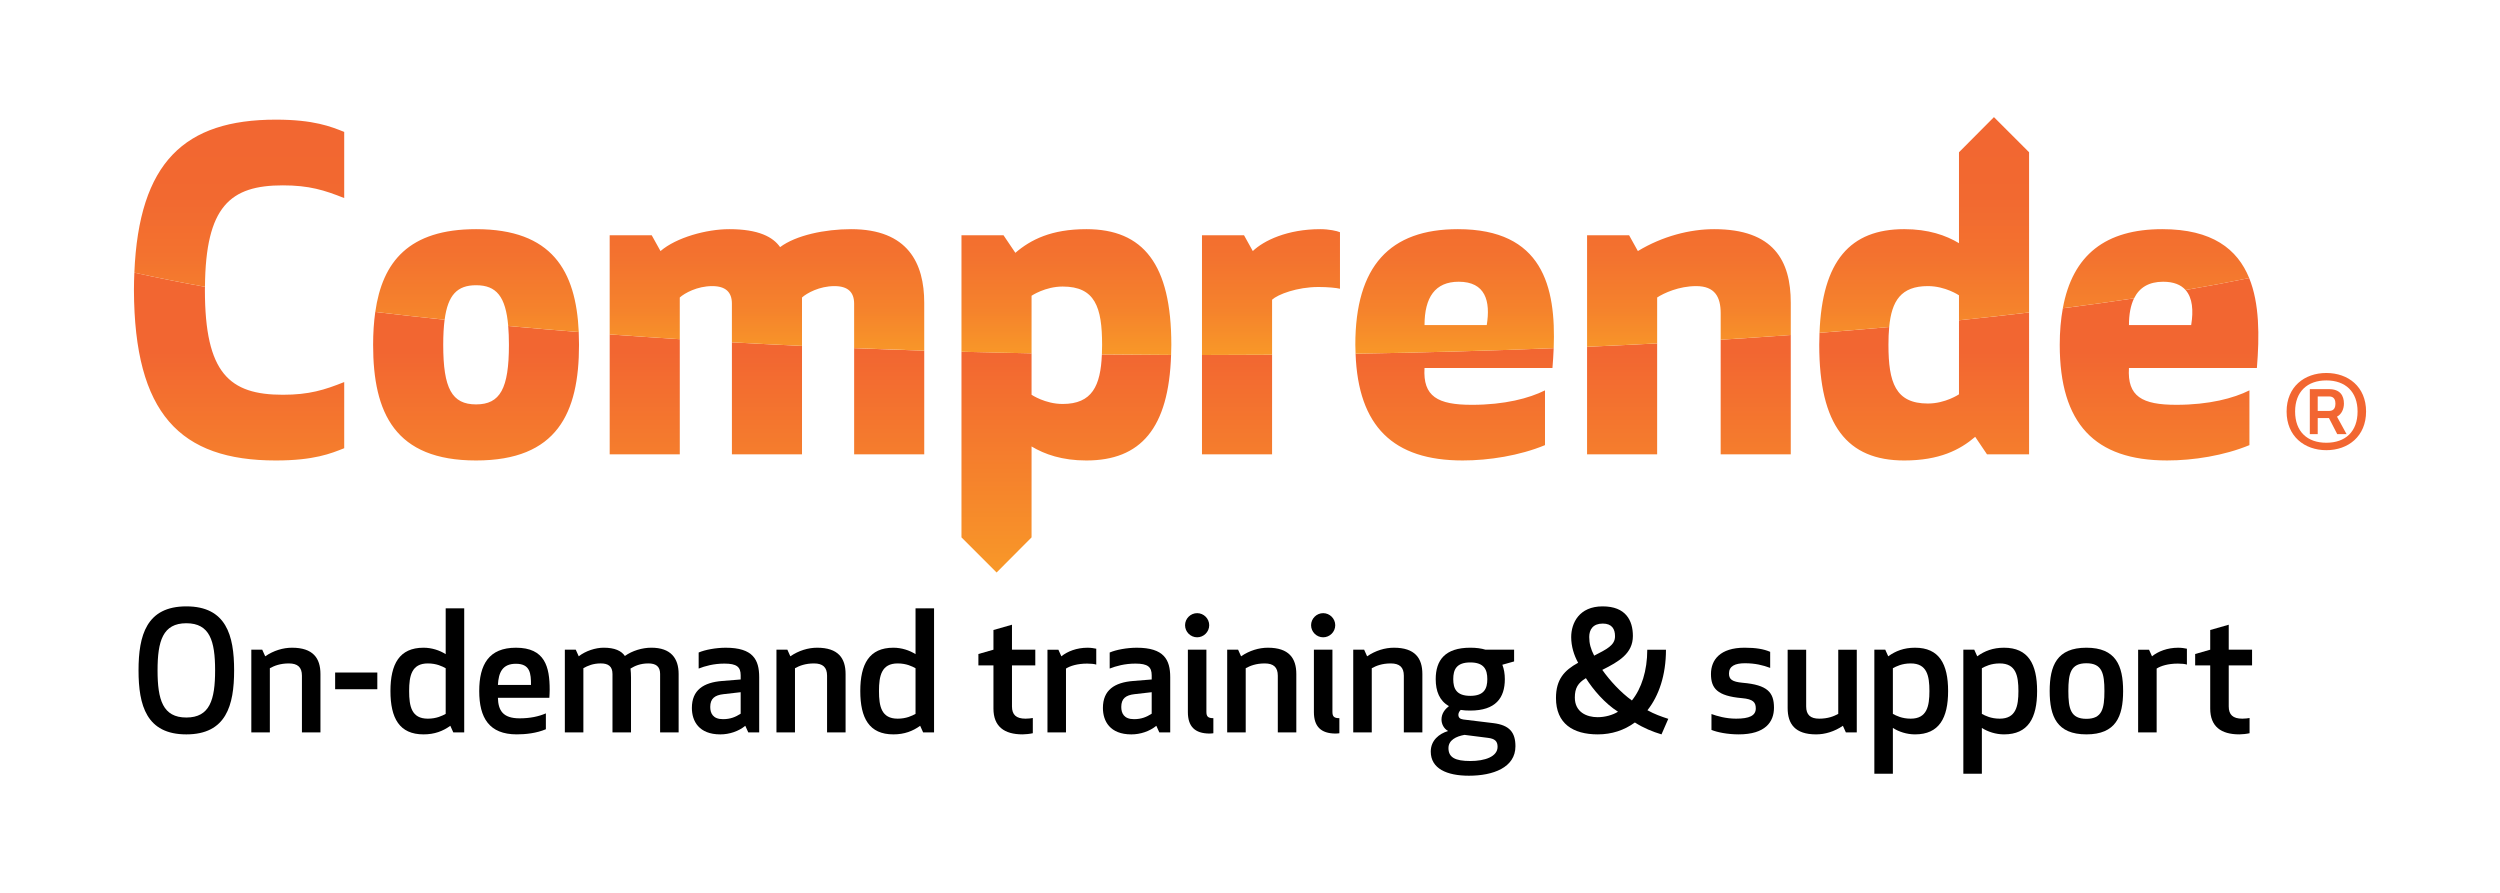 <?xml version="1.0" encoding="utf-8"?>
<!-- Generator: Adobe Illustrator 18.1.1, SVG Export Plug-In . SVG Version: 6.00 Build 0)  -->
<!DOCTYPE svg PUBLIC "-//W3C//DTD SVG 1.1//EN" "http://www.w3.org/Graphics/SVG/1.1/DTD/svg11.dtd">
<svg version="1.1" id="Layer_1" xmlns="http://www.w3.org/2000/svg" xmlns:xlink="http://www.w3.org/1999/xlink" x="0px" y="0px"
	 width="280px" height="100px" viewBox="0 0 280 100" enable-background="new 0 0 280 100" xml:space="preserve">
<g>
	<g>
		<linearGradient id="SVGID_1_" gradientUnits="userSpaceOnUse" x1="133.969" y1="64.12" x2="133.969" y2="39.395">
			<stop  offset="0" style="stop-color:#F89828"/>
			<stop  offset="1" style="stop-color:#F26631"/>
		</linearGradient>
		<path fill="url(#SVGID_1_)" d="M15.047,30.537c2.45,0.546,5.091,1.075,7.909,1.583c-0.001,0.125-0.007,0.238-0.007,0.366
			c0,9.323,2.747,11.727,8.734,11.727c2.944,0,4.662-0.541,6.869-1.423v7.409c-1.472,0.589-3.385,1.374-7.654,1.374
			c-10.745,0-15.848-5.25-15.897-19.086C15.003,31.815,15.021,31.169,15.047,30.537z M57,38.62c0,4.905-0.981,6.673-3.68,6.673
			s-3.68-1.768-3.68-6.673c0-1.089,0.052-2.015,0.156-2.81c-2.665-0.279-5.255-0.571-7.766-0.875
			c-0.163,1.153-0.242,2.382-0.242,3.686c0,7.653,2.454,12.952,11.531,12.952c9.077,0,11.53-5.3,11.53-12.952
			c0-0.488-0.011-0.966-0.032-1.434c-2.692-0.214-5.324-0.439-7.9-0.677C56.972,37.139,57,37.835,57,38.62z M95.664,50.886h7.851
			V39.274c-2.646-0.084-5.263-0.177-7.851-0.282V50.886z M81.974,50.886h7.851V38.741c-2.654-0.123-5.27-0.259-7.851-0.403V50.886z
			 M68.285,50.886h7.851V37.99c-2.662-0.169-5.281-0.349-7.851-0.539V50.886z M119.019,45.244c-1.962,0-3.484-1.031-3.484-1.031
			v-4.639c-2.641-0.05-5.258-0.109-7.85-0.179v20.791l3.934,3.935l3.916-3.935V50.003c1.472,0.884,3.435,1.57,6.133,1.57
			c6.103,0,9.234-3.605,9.494-11.821c-2.602-0.01-5.185-0.029-7.751-0.058C123.269,43.205,122.325,45.244,119.019,45.244z
			 M134.622,39.756v11.13h7.851V39.729c-2.509,0.019-5.036,0.029-7.579,0.029C134.803,39.758,134.713,39.756,134.622,39.756z
			 M163.816,51.572c2.943,0,6.378-0.539,9.224-1.717v-6.134c-1.766,0.884-4.513,1.619-8.194,1.619c-3.827,0-5.496-0.932-5.3-4.122
			h14.328c0.061-0.741,0.11-1.484,0.138-2.222c-7.178,0.287-14.59,0.495-22.188,0.619C152.118,47.754,156.035,51.572,163.816,51.572
			z M177.751,50.886h7.849V38.46c-2.58,0.137-5.197,0.264-7.849,0.38V50.886z M192.715,50.886h7.851V37.519
			c-2.572,0.187-5.187,0.365-7.851,0.531V50.886z M245.411,36.411h-6.968c0-1.217,0.191-2.221,0.574-3
			c-2.55,0.386-5.215,0.757-7.98,1.113c-0.225,1.234-0.346,2.59-0.346,4.095c0,8.832,3.924,12.952,12.022,12.952
			c2.943,0,6.378-0.539,9.224-1.717v-6.134c-1.768,0.884-4.515,1.619-8.195,1.619c-3.827,0-5.496-0.932-5.3-4.122h14.329
			c0.297-3.597,0.295-7.227-0.862-10.074c-2.239,0.459-4.619,0.904-7.127,1.336C245.565,33.36,245.678,34.786,245.411,36.411z
			 M219.406,44.164c0,0-1.52,1.031-3.484,1.031c-3.631,0-4.416-2.355-4.416-6.574c0-0.72,0.026-1.384,0.083-1.995
			c-2.545,0.229-5.149,0.445-7.804,0.652c-0.016,0.437-0.03,0.879-0.03,1.343c0,9.028,3.14,12.952,9.519,12.952
			c3.924,0,6.231-1.177,7.948-2.648l1.324,1.962h4.711V34.996c-2.539,0.305-5.157,0.597-7.851,0.876V44.164z"/>
	</g>
	<linearGradient id="SVGID_2_" gradientUnits="userSpaceOnUse" x1="133.479" y1="39.758" x2="133.479" y2="13.118">
		<stop  offset="0" style="stop-color:#F89828"/>
		<stop  offset="0.196" style="stop-color:#F5822C"/>
		<stop  offset="0.417" style="stop-color:#F3722F"/>
		<stop  offset="0.665" style="stop-color:#F26930"/>
		<stop  offset="1" style="stop-color:#F26631"/>
	</linearGradient>
	<path fill="url(#SVGID_2_)" d="M22.956,32.12c-2.818-0.508-5.459-1.037-7.909-1.583C15.561,18.158,20.673,13.4,30.897,13.4
		c4.269,0,6.182,0.785,7.654,1.374v7.409c-2.207-0.883-3.925-1.423-6.869-1.423C25.779,20.759,23.03,23.112,22.956,32.12z
		 M53.321,25.666c-7.531,0-10.495,3.655-11.289,9.268c2.511,0.305,5.101,0.596,7.766,0.875c0.367-2.786,1.424-3.863,3.523-3.863
		c2.268,0,3.319,1.254,3.599,4.563c2.576,0.237,5.208,0.462,7.9,0.677C64.51,30.311,61.82,25.666,53.321,25.666z M95.32,25.666
		c-2.944,0-6.182,0.686-7.949,2.012c-0.785-1.13-2.404-2.012-5.692-2.012c-2.551,0-5.937,0.932-7.703,2.454l-0.982-1.768h-4.71
		v11.099c2.57,0.19,5.189,0.37,7.851,0.539v-4.67c0.54-0.491,1.963-1.276,3.631-1.276c1.521,0,2.207,0.688,2.207,1.963v4.331
		c2.581,0.143,5.196,0.28,7.851,0.403V33.32c0.54-0.491,1.963-1.276,3.631-1.276c1.521,0,2.208,0.688,2.208,1.963v4.985
		c2.587,0.104,5.204,0.198,7.851,0.282v-5.365C103.515,29.493,101.699,25.666,95.32,25.666z M121.669,25.666
		c-3.926,0-6.231,1.177-7.949,2.65l-1.325-1.964h-4.71v13.043c2.592,0.07,5.209,0.13,7.85,0.179v-6.45c0,0,1.521-1.031,3.484-1.031
		c3.631,0,4.416,2.305,4.416,6.527c0,0.374-0.009,0.727-0.023,1.073c2.565,0.029,5.148,0.048,7.751,0.058
		c0.012-0.372,0.026-0.741,0.026-1.131C131.189,29.59,128.047,25.666,121.669,25.666z M147.673,32.143
		c1.031,0,2.012,0.097,2.404,0.196v-6.33c-0.343-0.147-1.227-0.343-2.208-0.343c-3.679,0-6.329,1.275-7.555,2.454l-0.981-1.768
		h-4.711v13.405c0.091,0,0.181,0.002,0.272,0.002c2.543,0,5.069-0.01,7.579-0.029v-6.163
		C143.11,32.977,145.269,32.143,147.673,32.143z M174.013,38.997c-7.178,0.287-14.59,0.495-22.188,0.619
		c-0.012-0.329-0.029-0.653-0.029-0.996c0-8.833,3.875-12.954,11.482-12.954C172.766,25.666,174.28,32.077,174.013,38.997z
		 M163.374,31.554c-2.65,0-3.827,1.766-3.827,4.857h6.968C166.955,33.713,166.367,31.554,163.374,31.554z M191.98,25.666
		c-2.699,0-5.789,0.785-8.538,2.454l-0.981-1.768h-4.709V38.84c2.652-0.116,5.268-0.244,7.849-0.38V33.32
		c0.737-0.491,2.454-1.276,4.368-1.276c2.109,0,2.747,1.227,2.747,3.042v2.964c2.663-0.166,5.279-0.344,7.851-0.531v-3.61
		C200.566,29.198,198.653,25.666,191.98,25.666z M242.173,25.666c-6.31,0-10.044,2.848-11.136,8.859
		c2.765-0.357,5.43-0.727,7.98-1.113c0.59-1.199,1.648-1.857,3.255-1.857c1.19,0,1.996,0.345,2.512,0.926
		c2.508-0.432,4.889-0.877,7.127-1.336C250.591,27.896,247.769,25.666,242.173,25.666z M223.322,13.118l-3.916,3.936v10.181
		c-1.473-0.884-3.435-1.57-6.132-1.57c-6.052,0-9.183,3.541-9.489,11.611c2.656-0.206,5.259-0.423,7.804-0.652
		c0.275-2.931,1.328-4.581,4.333-4.581c1.964,0,3.484,1.031,3.484,1.031v2.797c2.694-0.279,5.312-0.571,7.851-0.876V17.054
		L223.322,13.118z"/>
	<g>
		<path fill="#F26631" d="M256.1,46.09c0-2.774,1.996-4.316,4.449-4.316c2.454,0,4.451,1.541,4.451,4.316
			c0,2.774-1.997,4.33-4.451,4.33C258.096,50.42,256.1,48.864,256.1,46.09z M264.048,46.09c0-2.225-1.367-3.484-3.499-3.484
			c-2.129,0-3.497,1.259-3.497,3.484c0,2.252,1.367,3.498,3.497,3.498C262.681,49.589,264.048,48.342,264.048,46.09z
			 M260.845,46.827h-1.26v1.796H258.7v-5.04h2.144c1.259,0,1.676,0.738,1.676,1.621c0,0.589-0.256,1.193-0.778,1.462l1.073,1.957
			h-1.045L260.845,46.827z M260.872,44.402h-1.288v1.622h1.288c0.589,0,0.697-0.456,0.697-0.818
			C261.569,44.857,261.461,44.402,260.872,44.402z"/>
	</g>
	<g>
		<path d="M15.516,75.082c0-3.927,0.889-7.169,5.353-7.169c4.464,0,5.353,3.242,5.353,7.169c0,3.927-0.889,7.169-5.353,7.169
			C16.405,82.251,15.516,79.009,15.516,75.082z M17.646,75.082c0,3.298,0.593,5.28,3.223,5.28c2.63,0,3.223-1.982,3.223-5.28
			c0-3.297-0.593-5.279-3.223-5.279C18.239,69.803,17.646,71.785,17.646,75.082z"/>
		<path d="M33.816,82.029v-6.354c0-0.945-0.482-1.371-1.463-1.371c-0.963,0-1.63,0.26-2.13,0.537v7.187h-2.075v-9.262h1.223
			l0.333,0.741c0.945-0.648,2.001-0.963,3.001-0.963c2.353,0,3.186,1.167,3.186,2.945v6.54H33.816z"/>
		<path d="M42.26,77.194h-4.724v-1.871h4.724V77.194z"/>
		<path d="M49.917,73.267v-5.131h2.075v13.893h-1.223l-0.333-0.741c-0.815,0.593-1.76,0.963-3.001,0.963
			c-2.704,0-3.705-1.815-3.705-4.853c0-3.019,1-4.853,3.705-4.853C48.361,72.544,49.25,72.84,49.917,73.267z M45.823,77.397
			c0,1.723,0.278,3.094,2.093,3.094c0.982,0,1.63-0.334,2.001-0.537v-5.113c-0.371-0.204-1.019-0.537-2.001-0.537
			C46.101,74.304,45.823,75.694,45.823,77.397z"/>
		<path d="M57.785,72.544c3.26,0,3.779,2.149,3.779,4.705c0,0.315-0.018,0.611-0.037,0.908h-5.761
			c0.037,1.39,0.537,2.297,2.427,2.297c1.167,0,2.13-0.204,2.945-0.556v1.778c-1.056,0.445-2.26,0.574-3.26,0.574
			c-3.093,0-4.205-1.852-4.205-4.853C53.673,74.415,54.766,72.544,57.785,72.544z M55.766,76.713h3.705
			c0-1.26-0.074-2.371-1.686-2.371C56.266,74.341,55.84,75.322,55.766,76.713z"/>
		<path d="M73.934,75.489c0-0.87-0.5-1.185-1.315-1.185c-0.908,0-1.519,0.278-2.001,0.574c0.037,0.333,0.055,0.648,0.055,1.019
			v6.131h-2.075v-6.54c0-0.87-0.482-1.185-1.315-1.185c-0.852,0-1.463,0.26-1.945,0.537v7.187h-2.075v-9.262h1.223l0.333,0.741
			c0.778-0.611,1.89-0.963,2.797-0.963c1.241,0,1.982,0.352,2.371,0.927c0.833-0.593,1.945-0.927,2.964-0.927
			c2.186,0,3.057,1.186,3.057,2.945v6.54h-2.075V75.489z"/>
		<path d="M81.14,74.323c-1.204,0-2.186,0.278-2.89,0.556v-1.797c0.723-0.314,1.945-0.537,3.038-0.537
			c3.038,0,3.742,1.334,3.742,3.298v6.187h-1.223l-0.334-0.741c-0.741,0.611-1.778,0.963-2.797,0.963
			c-2.39,0-3.186-1.482-3.186-2.963c0-2.001,1.296-2.853,3.39-3.02l2.075-0.167v-0.463C82.955,74.693,82.511,74.323,81.14,74.323z
			 M81.01,77.749c-0.926,0.111-1.463,0.464-1.463,1.427c0,0.704,0.296,1.37,1.426,1.37c0.833,0,1.408-0.241,1.982-0.611v-2.408
			L81.01,77.749z"/>
		<path d="M92.631,82.029v-6.354c0-0.945-0.481-1.371-1.463-1.371c-0.963,0-1.63,0.26-2.13,0.537v7.187h-2.075v-9.262h1.223
			l0.333,0.741c0.945-0.648,2.001-0.963,3.001-0.963c2.353,0,3.186,1.167,3.186,2.945v6.54H92.631z"/>
		<path d="M102.54,73.267v-5.131h2.074v13.893h-1.223l-0.333-0.741c-0.815,0.593-1.76,0.963-3.001,0.963
			c-2.705,0-3.705-1.815-3.705-4.853c0-3.019,1-4.853,3.705-4.853C100.984,72.544,101.873,72.84,102.54,73.267z M98.446,77.397
			c0,1.723,0.278,3.094,2.093,3.094c0.982,0,1.63-0.334,2.001-0.537v-5.113c-0.371-0.204-1.019-0.537-2.001-0.537
			C98.723,74.304,98.446,75.694,98.446,77.397z"/>
		<path d="M115.675,82.121c-0.315,0.074-0.834,0.129-1.149,0.129c-2.056,0-3.26-0.889-3.26-2.889v-4.834h-1.686v-1.279l1.686-0.482
			v-2.205l2.075-0.593v2.797h2.612v1.76h-2.612v4.594c0,0.926,0.463,1.371,1.519,1.371c0.315,0,0.593-0.037,0.815-0.074V82.121z"/>
		<path d="M122.78,74.434c-0.222-0.074-0.593-0.111-1.019-0.111c-1.093,0-1.908,0.259-2.371,0.556v7.15h-2.074v-9.262h1.223
			l0.333,0.741c0.685-0.556,1.723-0.963,2.927-0.963c0.389,0,0.723,0.056,0.982,0.111V74.434z"/>
		<path d="M127.175,74.323c-1.204,0-2.186,0.278-2.89,0.556v-1.797c0.723-0.314,1.945-0.537,3.039-0.537
			c3.037,0,3.741,1.334,3.741,3.298v6.187h-1.222l-0.334-0.741c-0.741,0.611-1.778,0.963-2.797,0.963
			c-2.39,0-3.186-1.482-3.186-2.963c0-2.001,1.297-2.853,3.39-3.02l2.074-0.167v-0.463
			C128.989,74.693,128.545,74.323,127.175,74.323z M127.045,77.749c-0.926,0.111-1.463,0.464-1.463,1.427
			c0,0.704,0.296,1.37,1.426,1.37c0.833,0,1.408-0.241,1.982-0.611v-2.408L127.045,77.749z"/>
		<path d="M134.08,68.673c0.741,0,1.351,0.611,1.351,1.352c0,0.741-0.611,1.353-1.351,1.353c-0.742,0-1.353-0.611-1.353-1.353
			C132.727,69.284,133.338,68.673,134.08,68.673z M133.042,79.75v-6.984h2.075v6.965c0,0.519,0.185,0.704,0.779,0.704v1.686
			c0,0-0.185,0.037-0.408,0.037C133.801,82.158,133.042,81.343,133.042,79.75z"/>
		<path d="M143.114,82.029v-6.354c0-0.945-0.482-1.371-1.463-1.371c-0.964,0-1.631,0.26-2.131,0.537v7.187h-2.075v-9.262h1.223
			l0.333,0.741c0.945-0.648,2.001-0.963,3.001-0.963c2.353,0,3.186,1.167,3.186,2.945v6.54H143.114z"/>
		<path d="M148.195,68.673c0.741,0,1.352,0.611,1.352,1.352c0,0.741-0.611,1.353-1.352,1.353c-0.742,0-1.353-0.611-1.353-1.353
			C146.842,69.284,147.453,68.673,148.195,68.673z M147.157,79.75v-6.984h2.075v6.965c0,0.519,0.185,0.704,0.778,0.704v1.686
			c0,0-0.185,0.037-0.407,0.037C147.917,82.158,147.157,81.343,147.157,79.75z"/>
		<path d="M157.229,82.029v-6.354c0-0.945-0.481-1.371-1.463-1.371c-0.963,0-1.629,0.26-2.129,0.537v7.187h-2.075v-9.262h1.222
			l0.333,0.741c0.946-0.648,2.001-0.963,3.002-0.963c2.352,0,3.186,1.167,3.186,2.945v6.54H157.229z"/>
		<path d="M164.672,79.584c-0.39,0-0.76-0.019-1.075-0.075c-0.148,0.148-0.259,0.352-0.259,0.537c0,0.315,0.167,0.482,0.555,0.537
			l3.354,0.407c1.834,0.222,2.482,1.056,2.482,2.593c0,2.39-2.519,3.298-5.205,3.298c-2.482,0-4.279-0.797-4.279-2.704
			c0-1.26,0.944-2.001,1.926-2.297v-0.018c-0.464-0.259-0.723-0.778-0.723-1.278c0-0.686,0.408-1.167,0.834-1.5
			c-1.056-0.593-1.482-1.668-1.482-3.02c0-2.112,1.037-3.52,3.872-3.52c0.667,0,1.222,0.075,1.703,0.222h3.205v1.315l-1.316,0.371
			c0.185,0.482,0.278,1.019,0.278,1.612C168.543,78.176,167.506,79.584,164.672,79.584z M164.023,82.306
			c-0.944,0.167-1.796,0.593-1.796,1.482c0,1.037,0.741,1.446,2.445,1.446c1.629,0,3.056-0.482,3.056-1.594
			c0-0.63-0.315-0.907-1.075-1L164.023,82.306z M164.672,77.935c1.555,0,1.907-0.815,1.907-1.871c0-1.056-0.352-1.871-1.907-1.871
			c-1.557,0-1.908,0.815-1.908,1.871C162.764,77.12,163.116,77.935,164.672,77.935z"/>
		<path d="M179.493,67.913c2.593,0,3.39,1.574,3.39,3.316c0,1.964-1.575,2.871-3.427,3.798c0.834,1.185,2.075,2.537,3.316,3.427
			c1.074-1.334,1.722-3.335,1.722-5.687h2.094c0,2.853-0.796,5.168-2.075,6.78c0.797,0.444,1.538,0.704,2.334,0.963l-0.759,1.741
			c-0.982-0.296-2.001-0.704-2.982-1.333c-1.186,0.871-2.594,1.333-4.15,1.333c-2.778,0-4.687-1.204-4.687-4.075
			c0-2.075,0.926-3.094,2.483-3.946c-0.463-0.833-0.778-1.834-0.778-2.871C175.973,69.785,176.862,67.913,179.493,67.913z
			 M177.621,75.953c-0.889,0.537-1.24,1.111-1.24,2.168c0,1.63,1.314,2.204,2.556,2.204c0.833,0,1.686-0.241,2.278-0.611
			C179.751,78.787,178.418,77.231,177.621,75.953z M178.548,73.434c1.352-0.704,2.353-1.148,2.334-2.186
			c0-0.779-0.333-1.408-1.371-1.408c-1.093,0-1.518,0.667-1.518,1.5C177.993,72.063,178.159,72.693,178.548,73.434z"/>
		<path d="M195.185,76.471c2.778,0.241,3.501,1.074,3.501,2.797c0,1.593-0.982,2.982-3.946,2.982c-1.279,0-2.426-0.241-3.056-0.5
			v-1.779c0.611,0.222,1.592,0.519,2.76,0.519c1.482,0,2.204-0.334,2.204-1.148c0-0.686-0.296-1.037-1.538-1.149
			c-2.797-0.241-3.482-1.111-3.482-2.705c0-1.593,1.037-2.945,3.76-2.945c1.26,0,2.149,0.148,2.871,0.463v1.797
			c-0.796-0.296-1.666-0.519-2.834-0.519c-1.093,0-1.778,0.316-1.778,1.149C193.647,76.082,193.982,76.36,195.185,76.471z"/>
		<path d="M202.291,72.766v6.354c0,0.944,0.481,1.371,1.463,1.371c0.963,0,1.63-0.26,2.13-0.537v-7.187h2.075v9.262h-1.223
			l-0.333-0.741c-0.945,0.648-2.001,0.963-3.001,0.963c-2.352,0-3.186-1.167-3.186-2.945v-6.539H202.291z"/>
		<path d="M212.002,81.529v5.131h-2.075V72.766h1.222l0.333,0.741c0.816-0.593,1.76-0.963,3.002-0.963
			c2.704,0,3.704,1.816,3.704,4.853c0,3.02-1,4.853-3.704,4.853C213.557,82.251,212.669,81.955,212.002,81.529z M216.095,77.397
			c0-1.722-0.278-3.093-2.093-3.093c-0.982,0-1.629,0.334-2,0.537v5.113c0.37,0.204,1.018,0.537,2,0.537
			C215.817,80.491,216.095,79.102,216.095,77.397z"/>
		<path d="M221.969,81.529v5.131h-2.075V72.766h1.223l0.333,0.741c0.815-0.593,1.76-0.963,3.001-0.963
			c2.704,0,3.705,1.816,3.705,4.853c0,3.02-1.001,4.853-3.705,4.853C223.525,82.251,222.636,81.955,221.969,81.529z M226.063,77.397
			c0-1.722-0.278-3.093-2.093-3.093c-0.983,0-1.631,0.334-2.001,0.537v5.113c0.37,0.204,1.018,0.537,2.001,0.537
			C225.785,80.491,226.063,79.102,226.063,77.397z"/>
		<path d="M229.564,77.397c0-2.852,0.814-4.853,4.113-4.853c3.296,0,4.112,2.001,4.112,4.853c0,2.854-0.816,4.853-4.112,4.853
			C230.378,82.251,229.564,80.251,229.564,77.397z M235.695,77.397c0-1.982-0.259-3.112-2.019-3.112c-1.76,0-2.02,1.13-2.02,3.112
			c0,1.983,0.259,3.112,2.02,3.112C235.436,80.51,235.695,79.38,235.695,77.397z"/>
		<path d="M244.934,74.434c-0.222-0.074-0.593-0.111-1.018-0.111c-1.094,0-1.908,0.259-2.371,0.556v7.15h-2.075v-9.262h1.222
			l0.333,0.741c0.686-0.556,1.723-0.963,2.928-0.963c0.388,0,0.722,0.056,0.981,0.111V74.434z"/>
		<path d="M251.952,82.121c-0.315,0.074-0.833,0.129-1.148,0.129c-2.056,0-3.26-0.889-3.26-2.889v-4.834h-1.686v-1.279l1.686-0.482
			v-2.205l2.074-0.593v2.797h2.613v1.76h-2.613v4.594c0,0.926,0.464,1.371,1.519,1.371c0.315,0,0.593-0.037,0.815-0.074V82.121z"/>
	</g>
</g>
</svg>
